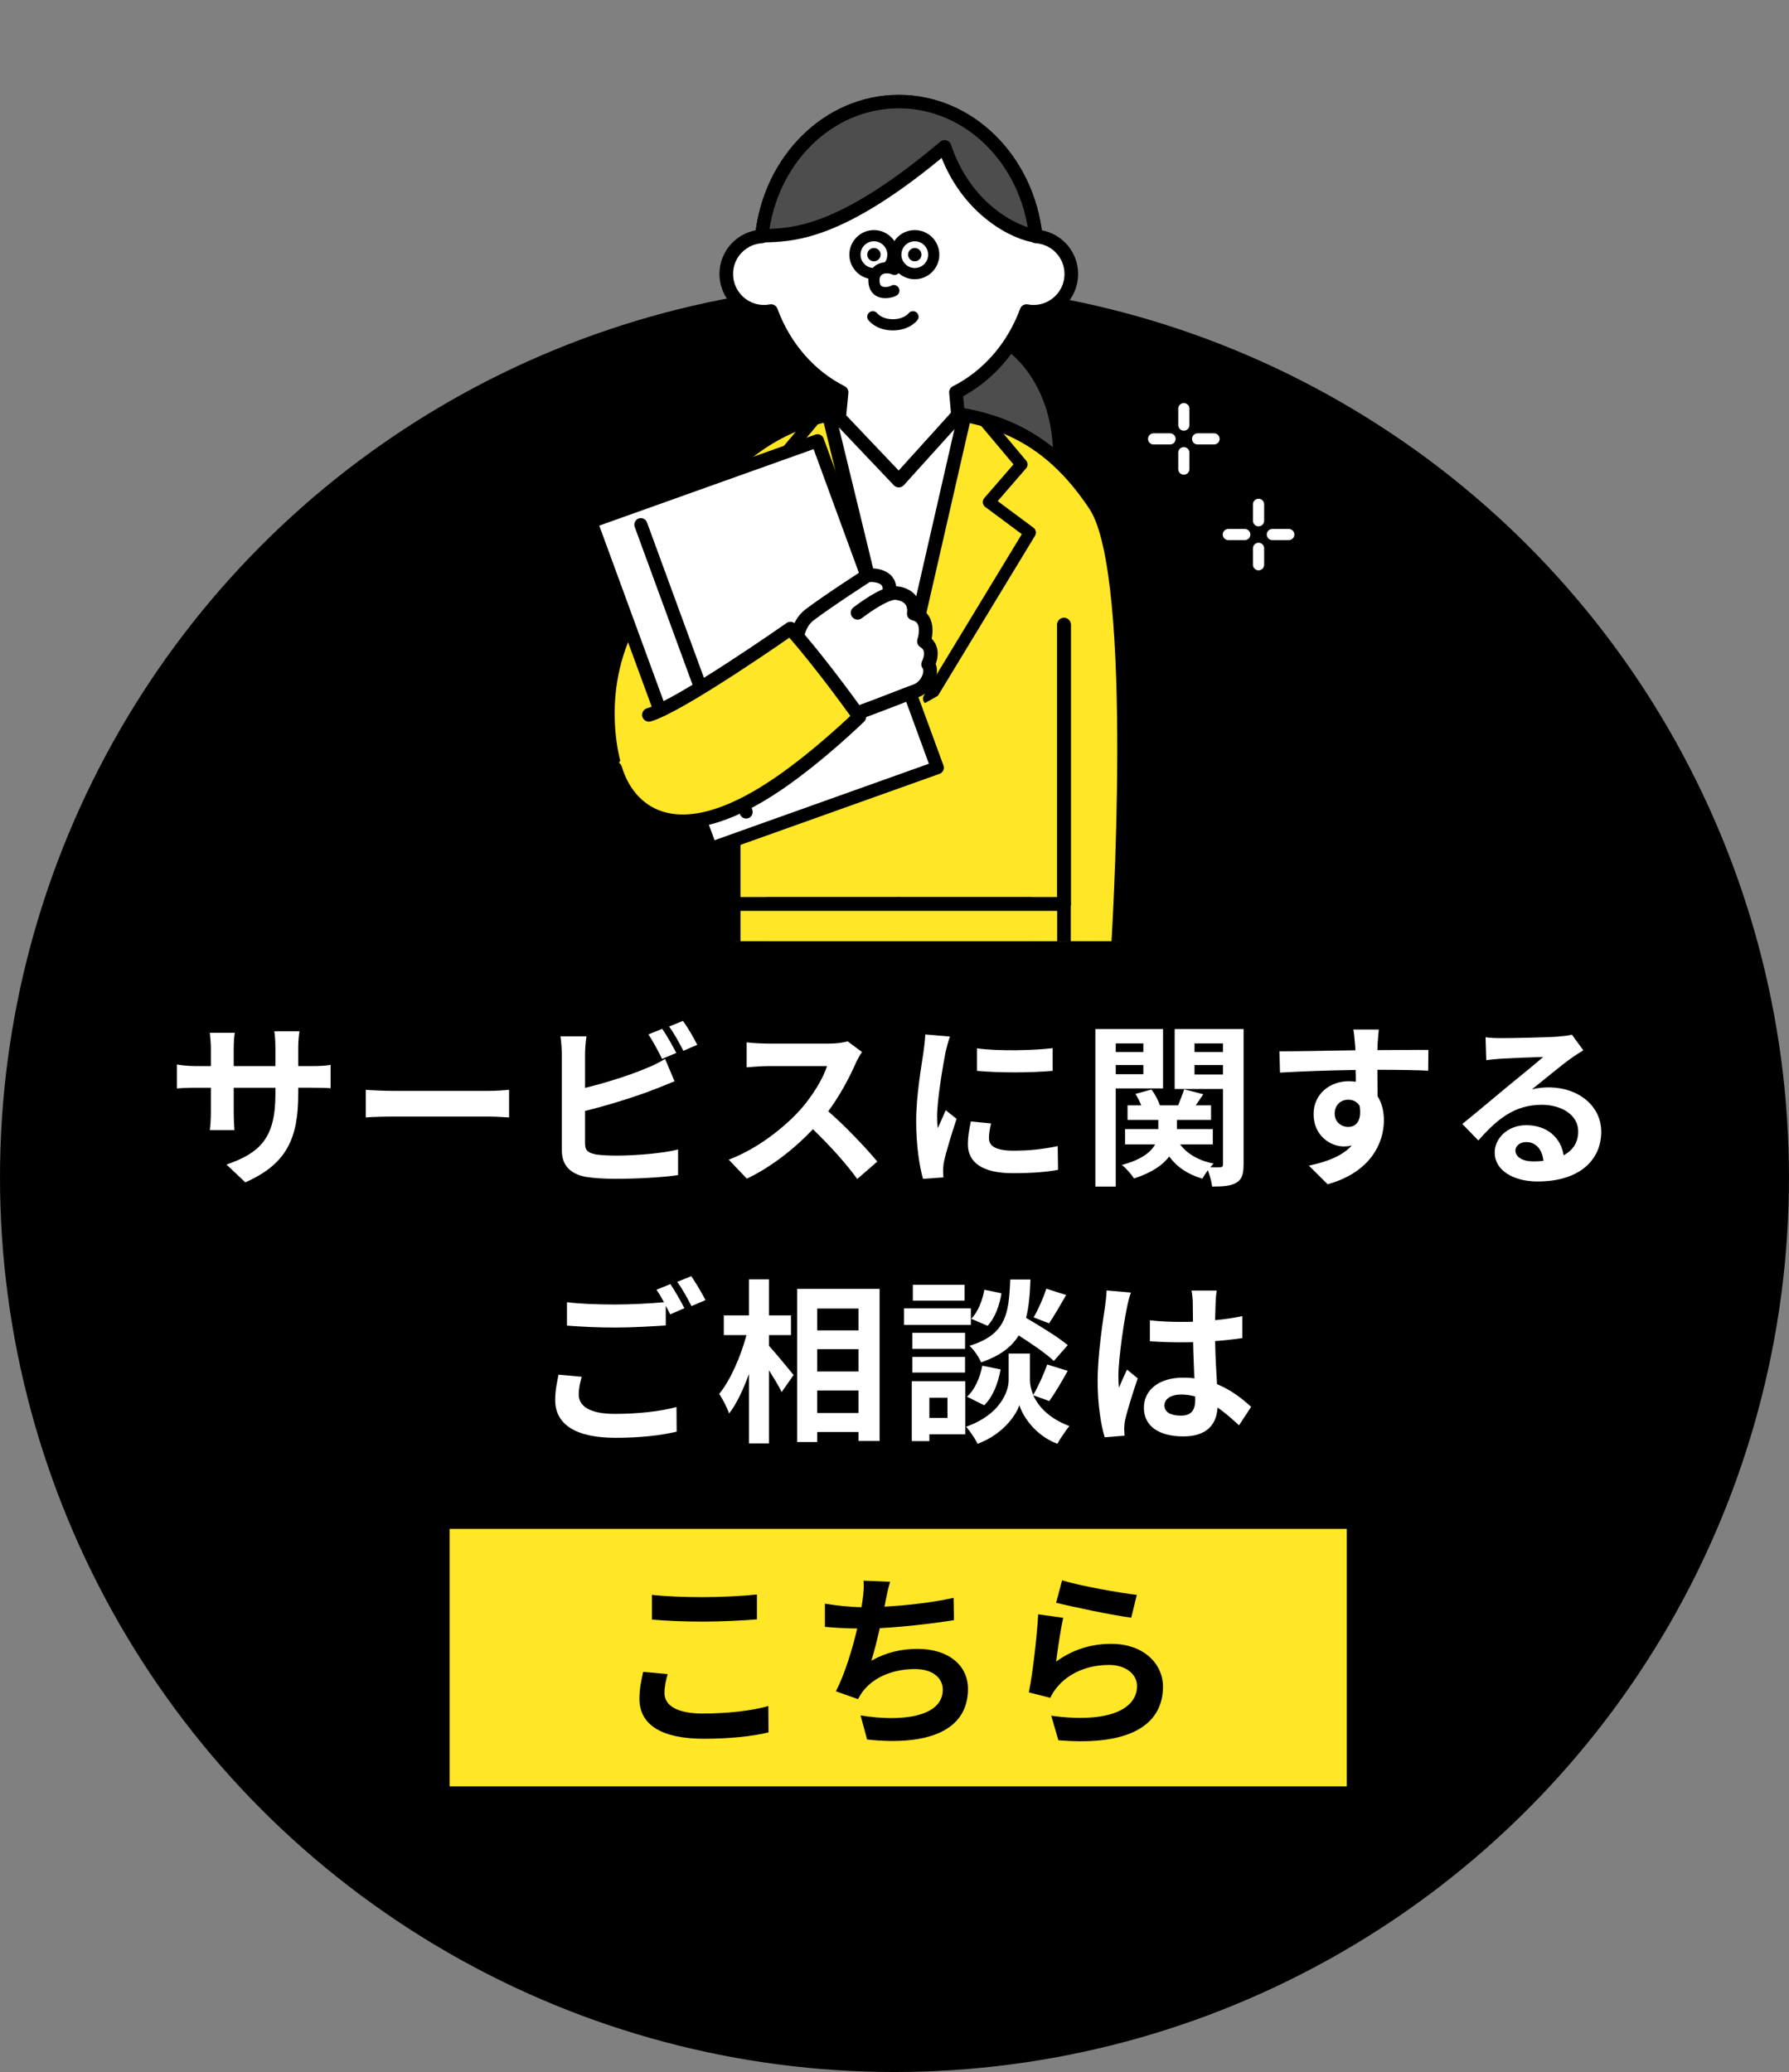 <?xml version="1.0" encoding="UTF-8"?><svg id="_レイヤー_2" xmlns="http://www.w3.org/2000/svg" xmlns:xlink="http://www.w3.org/1999/xlink" viewBox="0 0 168.923 195.614"><rect x="0" y="0" width="168.923" height="195.614" fill="#808080" stroke="none"/><defs><clipPath id="clippath"><rect x="35.505" width="93.334" height="88.856" style="fill:none;"/></clipPath></defs><g id="_コンテンツ"><circle cx="84.461" cy="111.153" r="84.461"/><path d="M23.165,111.622l-1.776-1.677c3.204-1.112,4.615-2.54,4.615-6.624v-.631h-3.935v2.258c0,.73.05,1.411.066,1.743h-2.324c.05-.332.1-.996.1-1.743v-2.258h-1.411c-.83,0-1.428.033-1.793.066v-2.258c.282.05.963.149,1.793.149h1.411v-1.644c0-.481-.05-.996-.1-1.494h2.357c-.05.315-.1.847-.1,1.494v1.644h3.935v-1.743c0-.664-.05-1.212-.1-1.544h2.374c-.05.332-.116.88-.116,1.544v1.743h1.229c.88,0,1.378-.033,1.826-.116v2.208c-.365-.033-.946-.05-1.826-.05h-1.229v.548c0,4.117-.996,6.624-4.997,8.384Z" style="fill:#fff;"/><path d="M37.212,102.989h8.915c.78,0,1.511-.066,1.942-.1v2.606c-.398-.017-1.245-.083-1.942-.083h-8.915c-.946,0-2.059.033-2.673.083v-2.606c.598.05,1.81.1,2.673.1Z" style="fill:#fff;"/><path d="M55.243,99.569v3.138c1.959-.481,4.267-1.212,5.744-1.843.598-.232,1.162-.498,1.81-.896l.896,2.108c-.647.266-1.395.581-1.942.78-1.677.664-4.35,1.494-6.508,2.025v3.071c0,.714.332.896,1.079,1.046.498.066,1.179.1,1.926.1,1.727,0,4.416-.216,5.777-.581v2.424c-1.561.232-4.084.349-5.91.349-1.079,0-2.075-.066-2.789-.183-1.444-.266-2.274-1.062-2.274-2.49v-9.048c0-.365-.05-1.229-.133-1.727h2.457c-.083.498-.133,1.262-.133,1.727ZM63.859,99.403l-1.345.564c-.332-.681-.847-1.66-1.295-2.308l1.312-.531c.415.614,1.013,1.66,1.328,2.274ZM65.835,98.639l-1.312.564c-.349-.697-.88-1.66-1.345-2.291l1.312-.531c.448.614,1.062,1.677,1.345,2.258Z" style="fill:#fff;"/><path d="M80.811,100.349c-.564,1.295-1.494,3.071-2.606,4.565,1.644,1.428,3.652,3.553,4.632,4.748l-1.893,1.644c-1.079-1.494-2.623-3.188-4.184-4.698-1.76,1.859-3.968,3.586-6.242,4.665l-1.71-1.793c2.673-.996,5.246-3.021,6.807-4.765,1.096-1.245,2.108-2.889,2.474-4.067h-5.628c-.697,0-1.61.1-1.959.116v-2.357c.448.066,1.461.116,1.959.116h5.86c.714,0,1.378-.1,1.71-.216l1.361,1.013c-.133.183-.432.697-.581,1.029Z" style="fill:#fff;"/><path d="M89.28,99.337c-.216,1.112-.797,4.433-.797,6.093,0,.315.017.747.066,1.079.249-.564.515-1.146.747-1.693l1.029.813c-.465,1.378-1.013,3.188-1.195,4.067-.05.249-.083.614-.083.78,0,.183.017.448.033.681l-1.926.133c-.332-1.146-.647-3.171-.647-5.429,0-2.49.515-5.296.697-6.574.05-.465.149-1.096.166-1.627l2.324.199c-.133.349-.349,1.179-.415,1.478ZM93.381,107.455c0,.73.631,1.179,2.324,1.179,1.478,0,2.706-.133,4.167-.432l.033,2.241c-1.079.199-2.407.315-4.283.315-2.855,0-4.233-1.013-4.233-2.723,0-.647.1-1.312.282-2.158l1.909.183c-.133.548-.199.946-.199,1.395ZM99.391,98.955v2.142c-2.042.183-5.047.199-7.139,0v-2.125c2.042.282,5.346.199,7.139-.017Z" style="fill:#fff;"/><path d="M105.352,102.757v9.264h-1.926v-14.875h6.392v5.611h-4.466ZM105.352,98.507v.813h2.606v-.813h-2.606ZM107.959,101.412v-.863h-2.606v.863h2.606ZM117.422,109.929c0,.913-.149,1.411-.681,1.727s-1.262.365-2.291.365c-.033-.415-.216-1.046-.398-1.544-.199.282-.398.564-.515.797-1.378-.398-2.407-1.096-3.138-2.092-.581.78-1.594,1.511-3.32,2.075-.232-.365-.747-.963-1.146-1.278,1.859-.498,2.739-1.212,3.138-1.942h-2.839v-1.444h3.138v-.863h-2.905v-1.378h1.295c-.149-.365-.332-.747-.548-1.079l1.511-.415c.332.432.647,1.029.797,1.494h1.727c.199-.498.432-1.096.564-1.511l1.81.465c-.249.365-.498.73-.714,1.046h1.444v1.378h-3.221v.863h3.387v1.444h-3.088c.664.896,1.76,1.544,3.171,1.81-.1.1-.216.216-.315.349.398.017.78.017.93,0,.199,0,.266-.083.266-.282v-7.105h-4.565v-5.661h6.508v12.783ZM112.79,98.507v.813h2.689v-.813h-2.689ZM115.479,101.445v-.896h-2.689v.896h2.689Z" style="fill:#fff;"/><path d="M130.075,98.623c0,.133,0,.315-.017.515,1.677,0,3.951-.033,4.814-.017l-.017,1.959c-.996-.05-2.54-.083-4.798-.083,0,.847.017,1.76.017,2.49.398.631.598,1.411.598,2.274,0,2.158-1.262,4.914-5.312,6.043l-1.776-1.76c1.677-.349,3.138-.896,4.051-1.893-.232.05-.481.083-.747.083-1.278,0-2.855-1.029-2.855-3.055,0-1.876,1.511-3.104,3.32-3.104.232,0,.448.017.664.05,0-.365,0-.747-.017-1.112-2.507.033-5.097.133-7.139.249l-.05-2.009c1.893,0,4.914-.066,7.172-.1-.017-.216-.017-.382-.033-.515-.05-.681-.116-1.245-.166-1.444h2.407c-.033.266-.1,1.162-.116,1.428ZM127.303,106.392c.697,0,1.312-.531,1.079-1.992-.232-.382-.631-.581-1.079-.581-.647,0-1.278.448-1.278,1.328,0,.764.614,1.245,1.278,1.245Z" style="fill:#fff;"/><path d="M141.781,98.009c.88,0,4.433-.066,5.379-.149.681-.066,1.062-.116,1.262-.183l1.079,1.478c-.382.249-.78.481-1.162.764-.896.631-2.64,2.092-3.686,2.922.548-.133,1.046-.183,1.577-.183,2.822,0,4.964,1.76,4.964,4.184,0,2.623-1.992,4.698-6.01,4.698-2.308,0-4.051-1.062-4.051-2.723,0-1.345,1.212-2.59,2.972-2.59,2.059,0,3.304,1.262,3.536,2.839.913-.481,1.378-1.245,1.378-2.258,0-1.494-1.494-2.507-3.453-2.507-2.54,0-4.2,1.345-5.977,3.37l-1.511-1.561c1.179-.946,3.188-2.64,4.167-3.453.93-.764,2.656-2.158,3.47-2.872-.847.017-3.138.116-4.018.166-.448.033-.979.083-1.361.133l-.066-2.158c.465.066,1.046.083,1.511.083ZM144.769,109.646c.349,0,.664-.017.963-.05-.1-1.079-.714-1.776-1.61-1.776-.631,0-1.029.382-1.029.797,0,.614.681,1.029,1.677,1.029Z" style="fill:#fff;"/><path d="M54.646,131.656c0,1.079,1.013,1.826,3.403,1.826,2.241,0,4.366-.249,5.827-.647l.017,2.324c-1.444.349-3.437.581-5.761.581-3.802,0-5.711-1.278-5.711-3.569,0-.963.199-1.76.315-2.391l2.191.199c-.166.598-.282,1.129-.282,1.677ZM64.624,123.505l-1.345.581c-.116-.249-.266-.531-.415-.813v1.859c-1.162.083-3.221.199-4.798.199-1.743,0-3.188-.083-4.532-.183v-2.208c1.229.149,2.772.216,4.516.216,1.577,0,3.37-.1,4.648-.216-.232-.432-.481-.847-.714-1.179l1.312-.531c.415.598,1.013,1.66,1.328,2.274ZM66.616,122.741l-1.328.564c-.349-.697-.88-1.66-1.345-2.291l1.328-.531c.432.614,1.046,1.677,1.345,2.258Z" style="fill:#fff;"/><path d="M72.611,127.057c.581.631,1.992,2.341,2.324,2.756l-1.129,1.61c-.249-.531-.73-1.312-1.195-2.059v6.906h-1.893v-6.558c-.531,1.461-1.162,2.822-1.876,3.735-.183-.564-.614-1.361-.93-1.859,1.079-1.312,2.042-3.569,2.573-5.545h-2.142v-1.859h2.374v-3.403h1.893v3.403h2.075v1.859h-2.075v1.013ZM83.054,121.679v14.36h-1.992v-.847h-3.901v.946h-1.893v-14.46h7.786ZM77.16,123.538v2.059h3.901v-2.059h-3.901ZM77.16,127.373v2.108h3.901v-2.108h-3.901ZM81.061,133.399v-2.125h-3.901v2.125h3.901Z" style="fill:#fff;"/><path d="M91.672,125.082h-6.309v-1.561h6.309v1.561ZM91.141,135.408h-3.387v.647h-1.66v-5.661h5.047v5.014ZM91.124,127.34h-4.98v-1.511h4.98v1.511ZM86.143,128.103h4.98v1.478h-4.98v-1.478ZM91.074,122.791h-4.881v-1.494h4.881v1.494ZM87.754,131.955v1.909h1.71v-1.909h-1.71ZM97.565,131.722c.448,1.013,1.444,2.175,3.403,2.905-.349.448-.863,1.195-1.129,1.677-2.092-.78-3.287-2.623-3.586-3.652-.332,1.029-1.66,2.822-3.951,3.652-.199-.448-.73-1.212-1.079-1.61,3.171-1.112,4.018-3.287,4.018-4.399v-2.507h2.009v2.507c0,.365.083.863.315,1.395.465-.797,1.013-1.992,1.312-2.872l1.942.598c-.581,1.046-1.229,2.142-1.743,2.855l-1.511-.548ZM91.307,131.855c.73-.631,1.229-1.793,1.444-2.922l1.727.349c-.216,1.278-.73,2.59-1.544,3.387l-1.627-.813ZM99.508,128.485c-.697-.664-2.059-1.61-3.32-2.407-.681,1.096-1.76,1.926-3.553,2.54-.199-.481-.681-1.212-1.096-1.561,3.453-1.079,3.719-2.972,3.852-6.259h1.909c-.05,1.378-.149,2.573-.415,3.619,1.361.797,3.038,1.826,3.935,2.573l-1.312,1.494ZM94.56,122.094c-.166,1.096-.598,2.324-1.312,3.071l-1.544-.664c.614-.598,1.062-1.71,1.245-2.739l1.61.332ZM100.67,122.26c-.548.963-1.146,1.976-1.61,2.673l-1.461-.564c.432-.73.946-1.893,1.195-2.706l1.876.598Z" style="fill:#fff;"/><path d="M106.399,123.505c-.249,1.112-.797,4.765-.797,6.425,0,.332.017.747.066,1.079.216-.581.498-1.146.747-1.71l1.013.83c-.465,1.361-.996,3.055-1.195,3.951-.05.232-.083.598-.083.78,0,.166.017.448.033.681l-1.876.149c-.349-1.162-.664-3.055-.664-5.312,0-2.507.498-5.645.681-6.923.066-.465.149-1.096.166-1.627l2.291.199c-.133.332-.332,1.179-.382,1.478ZM114.783,122.924c-.017.365-.033.979-.05,1.71.913-.083,1.776-.216,2.573-.382v2.075c-.797.116-1.66.216-2.573.282.033,1.61.116,2.938.183,4.067,1.378.564,2.424,1.411,3.221,2.142l-1.146,1.743c-.697-.647-1.361-1.229-2.025-1.677-.1,1.594-.996,2.723-3.237,2.723-2.291,0-3.719-.963-3.719-2.706,0-1.677,1.428-2.839,3.686-2.839.382,0,.747.017,1.079.066-.033-1.029-.1-2.241-.116-3.42-.398.017-.797.017-1.179.017-.979,0-1.926-.033-2.905-.1v-1.976c.946.1,1.909.149,2.905.149.382,0,.78,0,1.162-.017,0-.813-.017-1.494-.017-1.843,0-.249-.05-.764-.116-1.096h2.374c-.05.315-.083.714-.1,1.079ZM111.496,133.648c1.013,0,1.361-.531,1.361-1.511v-.299c-.432-.116-.88-.183-1.328-.183-.946,0-1.577.398-1.577,1.029,0,.681.664.963,1.544.963Z" style="fill:#fff;"/><rect x="42.456" y="144.34" width="84.708" height="24.306" style="fill:#ffe626;"/><path d="M62.741,159.83c0,1.129,1.076,1.94,3.616,1.94,2.381,0,4.639-.265,6.191-.705l.018,2.487c-1.535.37-3.651.6-6.121.6-4.039,0-6.068-1.358-6.068-3.775,0-1.022.212-1.887.354-2.54l2.311.212c-.177.635-.3,1.182-.3,1.781ZM66.357,150.781c1.746,0,3.757-.105,5.115-.247v2.347c-1.235.105-3.422.212-5.098.212-1.853,0-3.387-.071-4.815-.194v-2.328c1.305.141,2.945.211,4.798.211Z"/><path d="M83.621,151.135c-.035.158-.07.353-.106.546,2.012-.105,4.393-.37,6.527-.828l.035,2.099c-1.835.3-4.64.635-7.003.759-.247,1.076-.529,2.205-.794,3.069,1.429-.794,2.805-1.111,4.375-1.111,2.857,0,4.744,1.517,4.744,3.774,0,3.969-3.827,5.397-9.524,4.78l-.618-2.275c3.863.635,7.762.158,7.762-2.435,0-1.059-.899-1.94-2.628-1.94-2.029,0-3.828.724-4.887,2.064-.193.247-.317.476-.493.775l-2.082-.74c.847-1.641,1.553-3.986,2.011-5.927-1.111-.018-2.151-.07-3.051-.159v-2.187c1.058.176,2.381.317,3.457.335.035-.265.07-.512.105-.724.105-.759.124-1.199.088-1.781l2.505.105c-.193.617-.3,1.217-.423,1.8Z"/><path d="M99.722,156.867c1.605-1.164,3.352-1.676,5.203-1.676,3.087,0,4.887,1.905,4.887,4.039,0,3.211-2.54,5.68-9.878,5.062l-.671-2.311c5.292.724,8.097-.564,8.097-2.805,0-1.146-1.094-1.993-2.628-1.993-1.993,0-3.793.741-4.904,2.081-.317.389-.493.671-.652,1.023l-2.028-.512c.353-1.729.758-5.186.882-7.373l2.363.335c-.229.971-.547,3.122-.67,4.128ZM107.342,150.57l-.529,2.151c-1.781-.229-5.715-1.059-7.091-1.411l.564-2.116c1.676.529,5.521,1.199,7.056,1.376Z"/><g style="clip-path:url(#clippath);"><path d="M95.233,32.667s4.777,3.037,4.63,10.796h-9.943v-7.241l5.313-3.555Z" style="fill:#4d4d4d; stroke:#000; stroke-linecap:round; stroke-linejoin:round; stroke-width:.859px;"/><path d="M61.766,68.297c2.943-.835,13.362-8.138,13.362-8.138,3.214,3.637,6.011,7.512,6.011,7.512,0,0-3.727,3.633-7.612,6.294-10.226,7.002-13.397,1.933-14.742.24-.76-.957-2.995-8.246.568-15.233,9.12-20.109,17.923-20.289,25.513-20.289,8.526,0,13.998,2.155,18.556,9.033,4.412,6.657,2.126,41.972,2.126,41.972h-6.851" style="fill:#ffe626; stroke:#000; stroke-linecap:round; stroke-linejoin:round; stroke-width:1.288px;"/><polygon points="79.235 38.683 78.987 43.462 84.871 65.074 90.614 44.024 90.457 39.185 79.235 38.683" style="fill:#fff;"/><polyline points="76.699 39.793 73.292 43.847 76.372 47.399 72.5 50.279 82.017 65.958" style="fill:none; stroke:#000; stroke-linecap:round; stroke-linejoin:round; stroke-width:1.144px;"/><polyline points="93.042 39.793 96.449 43.847 93.369 47.399 97.241 50.279 87.725 65.958" style="fill:none; stroke:#000; stroke-linecap:round; stroke-linejoin:round; stroke-width:1.144px;"/><line x1="78.376" y1="39.65" x2="84.871" y2="66.36" style="fill:#fff; stroke:#000; stroke-linecap:round; stroke-linejoin:round; stroke-width:1.288px;"/><line x1="90.948" y1="39.793" x2="84.871" y2="66.36" style="fill:#fff; stroke:#000; stroke-linecap:round; stroke-linejoin:round; stroke-width:1.288px;"/><polyline points="69.274 76.558 69.274 85.35 100.468 85.35 100.468 58.973" style="fill:#ffe626; stroke:#000; stroke-linecap:round; stroke-linejoin:round; stroke-width:1.288px;"/><line x1="100.463" y1="85.347" x2="100.463" y2="58.972" style="fill:none; stroke:#000; stroke-linecap:round; stroke-linejoin:round; stroke-width:1.288px;"/><line x1="108.929" y1="41.435" x2="110.478" y2="41.435" style="fill:none; stroke:#fff; stroke-linecap:round; stroke-linejoin:round; stroke-width:1.055px;"/><line x1="113.083" y1="41.435" x2="114.633" y2="41.435" style="fill:none; stroke:#fff; stroke-linecap:round; stroke-linejoin:round; stroke-width:1.055px;"/><line x1="111.781" y1="38.582" x2="111.781" y2="40.132" style="fill:none; stroke:#fff; stroke-linecap:round; stroke-linejoin:round; stroke-width:1.055px;"/><line x1="111.781" y1="42.737" x2="111.781" y2="44.287" style="fill:none; stroke:#fff; stroke-linecap:round; stroke-linejoin:round; stroke-width:1.055px;"/><line x1="115.984" y1="50.465" x2="117.534" y2="50.465" style="fill:none; stroke:#fff; stroke-linecap:round; stroke-linejoin:round; stroke-width:1.055px;"/><line x1="120.139" y1="50.465" x2="121.689" y2="50.465" style="fill:none; stroke:#fff; stroke-linecap:round; stroke-linejoin:round; stroke-width:1.055px;"/><line x1="118.837" y1="47.613" x2="118.837" y2="49.162" style="fill:none; stroke:#fff; stroke-linecap:round; stroke-linejoin:round; stroke-width:1.055px;"/><line x1="118.837" y1="51.767" x2="118.837" y2="53.317" style="fill:none; stroke:#fff; stroke-linecap:round; stroke-linejoin:round; stroke-width:1.055px;"/><path d="M97.795,22.316c-.744-7.158-6.245-12.72-12.928-12.72s-12.184,5.562-12.929,12.72c-1.873.11-3.362,1.649-3.362,3.549,0,1.972,1.598,3.57,3.57,3.57.225,0,.443-.026.657-.066,1.251,3.402,3.647,6.147,6.661,7.669l-.229,2.405,5.631,5.927,5.591-6.185-.193-2.145c3.016-1.521,5.413-4.267,6.665-7.671.213.04.432.066.657.066,1.972,0,3.57-1.598,3.57-3.57,0-1.9-1.489-3.439-3.362-3.549Z" style="fill:#fff;"/><path d="M97.795,22.316c-.744-7.158-6.245-12.72-12.928-12.72s-12.184,5.562-12.929,12.72c-1.873.11-3.362,1.649-3.362,3.549,0,1.972,1.598,3.57,3.57,3.57.225,0,.443-.026.657-.066,1.251,3.402,3.647,6.147,6.661,7.669l-.229,2.405,5.631,5.927,5.591-6.185-.193-2.145c3.016-1.521,5.413-4.267,6.665-7.671.213.04.432.066.657.066,1.972,0,3.57-1.598,3.57-3.57,0-1.9-1.489-3.439-3.362-3.549Z" style="fill:none; stroke:#000; stroke-linecap:round; stroke-linejoin:round; stroke-width:1.288px;"/><circle cx="82.519" cy="24.041" r="1.791" style="fill:none; stroke:#000; stroke-linecap:round; stroke-linejoin:round; stroke-width:1.056px;"/><circle cx="82.519" cy="24.041" r=".493" style="stroke:#000; stroke-linecap:round; stroke-linejoin:round; stroke-width:.274px;"/><circle cx="86.375" cy="24.041" r="1.791" style="fill:none; stroke:#000; stroke-linecap:round; stroke-linejoin:round; stroke-width:1.056px;"/><circle cx="86.375" cy="24.041" r=".493" style="stroke:#000; stroke-linecap:round; stroke-linejoin:round; stroke-width:.274px;"/><path d="M86.207,29.904s-.57.761-1.896.761c-1.326,0-1.896-.761-1.896-.761" style="fill:#fff; stroke:#000; stroke-linecap:round; stroke-linejoin:round; stroke-width:1.056px;"/><path d="M97.789,22.269c-1.589-.155-6.532-2.252-8.593-8.413-9.961,8.394-14.464,8.333-17.261,8.405.764-7.135,6.259-12.665,12.931-12.665,6.663,0,12.167,5.53,12.922,12.673Z" style="fill:#4d4d4d; stroke:#000; stroke-linecap:round; stroke-linejoin:round; stroke-width:1.262px;"/><path d="M84.462,25.432s-.43-.226-.994-.133c-.43.071-.935.373-.949,1.132-.027,1.536,1.504,1.237,1.881,1.004" style="fill:#fff; stroke:#000; stroke-linecap:round; stroke-linejoin:round; stroke-width:1.056px;"/><polygon points="67.101 80.113 88.503 72.476 77.191 41.613 55.79 49.25 67.101 80.113" style="fill:#fff; stroke:#000; stroke-linecap:round; stroke-linejoin:round; stroke-width:1.236px;"/><path d="M60.512,49.535s7.598,20.731,9.941,27.124" style="fill:#fff; stroke:#000; stroke-linecap:round; stroke-linejoin:round; stroke-width:1.236px;"/><path d="M83.96,55.978c.333-1.926-2.034-1.666-2.034-1.666,0,0-3.71,2.387-5.476,3.727s-1.232,4.38-1.232,4.38l5.438,5.007c2.703-.972,4.821-1.849,5.841-2.21s1.675-1.824,1.138-2.505c0,0,.795-1.444-.393-2.166,0,0,.756-2.217-.961-2.615,0,0,.345-1.709-1.662-1.942-1.078-.125-3.642,1.864-3.642,1.864" style="fill:#fff; stroke:#000; stroke-linecap:round; stroke-linejoin:round; stroke-width:1.288px;"/><path d="M58.098,72.56c1.036,3.578,5.204,8.406,15.43,1.404,3.886-2.661,7.612-6.294,7.612-6.294,0,0-3.29-4.686-6.504-8.323,0,0-10.419,7.303-13.362,8.138" style="fill:#ffe626; stroke:#000; stroke-linecap:round; stroke-linejoin:round; stroke-width:1.288px;"/><path d="M84.866,152.076v-12.459s10.325.738,10.325.738l10.227,5.028c1.363.785,1.709,3.457.729,4.688l-.347.436c-.788.991-1.986,1.568-3.252,1.568h-17.682v-12.459" style="fill:#ffe626; stroke:#000; stroke-linecap:round; stroke-linejoin:round; stroke-width:1.288px;"/><path d="M84.866,152.076v-12.459l-10.325.738-10.227,5.028c-1.363.785-1.709,3.457-.729,4.688l.347.436c.788.991,1.986,1.568,3.252,1.568h17.682v-8.686" style="fill:#ffe626; stroke:#000; stroke-linecap:round; stroke-linejoin:round; stroke-width:1.288px;"/><polyline points="72.5 85.347 84.866 85.347 84.866 140.758 72.5 143.389 72.5 97.013" style="fill:#fff; stroke:#000; stroke-linecap:round; stroke-linejoin:round; stroke-width:1.288px;"/><polyline points="84.866 85.347 97.233 85.347 97.233 143.389 84.866 140.758 84.866 97.013" style="fill:#fff; stroke:#000; stroke-linecap:round; stroke-linejoin:round; stroke-width:1.288px;"/><rect x="69.274" y="85.347" width="31.19" height="38.641" style="fill:#ffe626; stroke:#000; stroke-linecap:round; stroke-linejoin:round; stroke-width:1.288px;"/><path d="M105.472,89.688s.843,3.944-.488,7.628c-1.331,3.685-1.432,7.299-4.52,6.252" style="fill:#fff; stroke:#000; stroke-linecap:round; stroke-linejoin:round; stroke-width:1.288px;"/></g></g></svg>